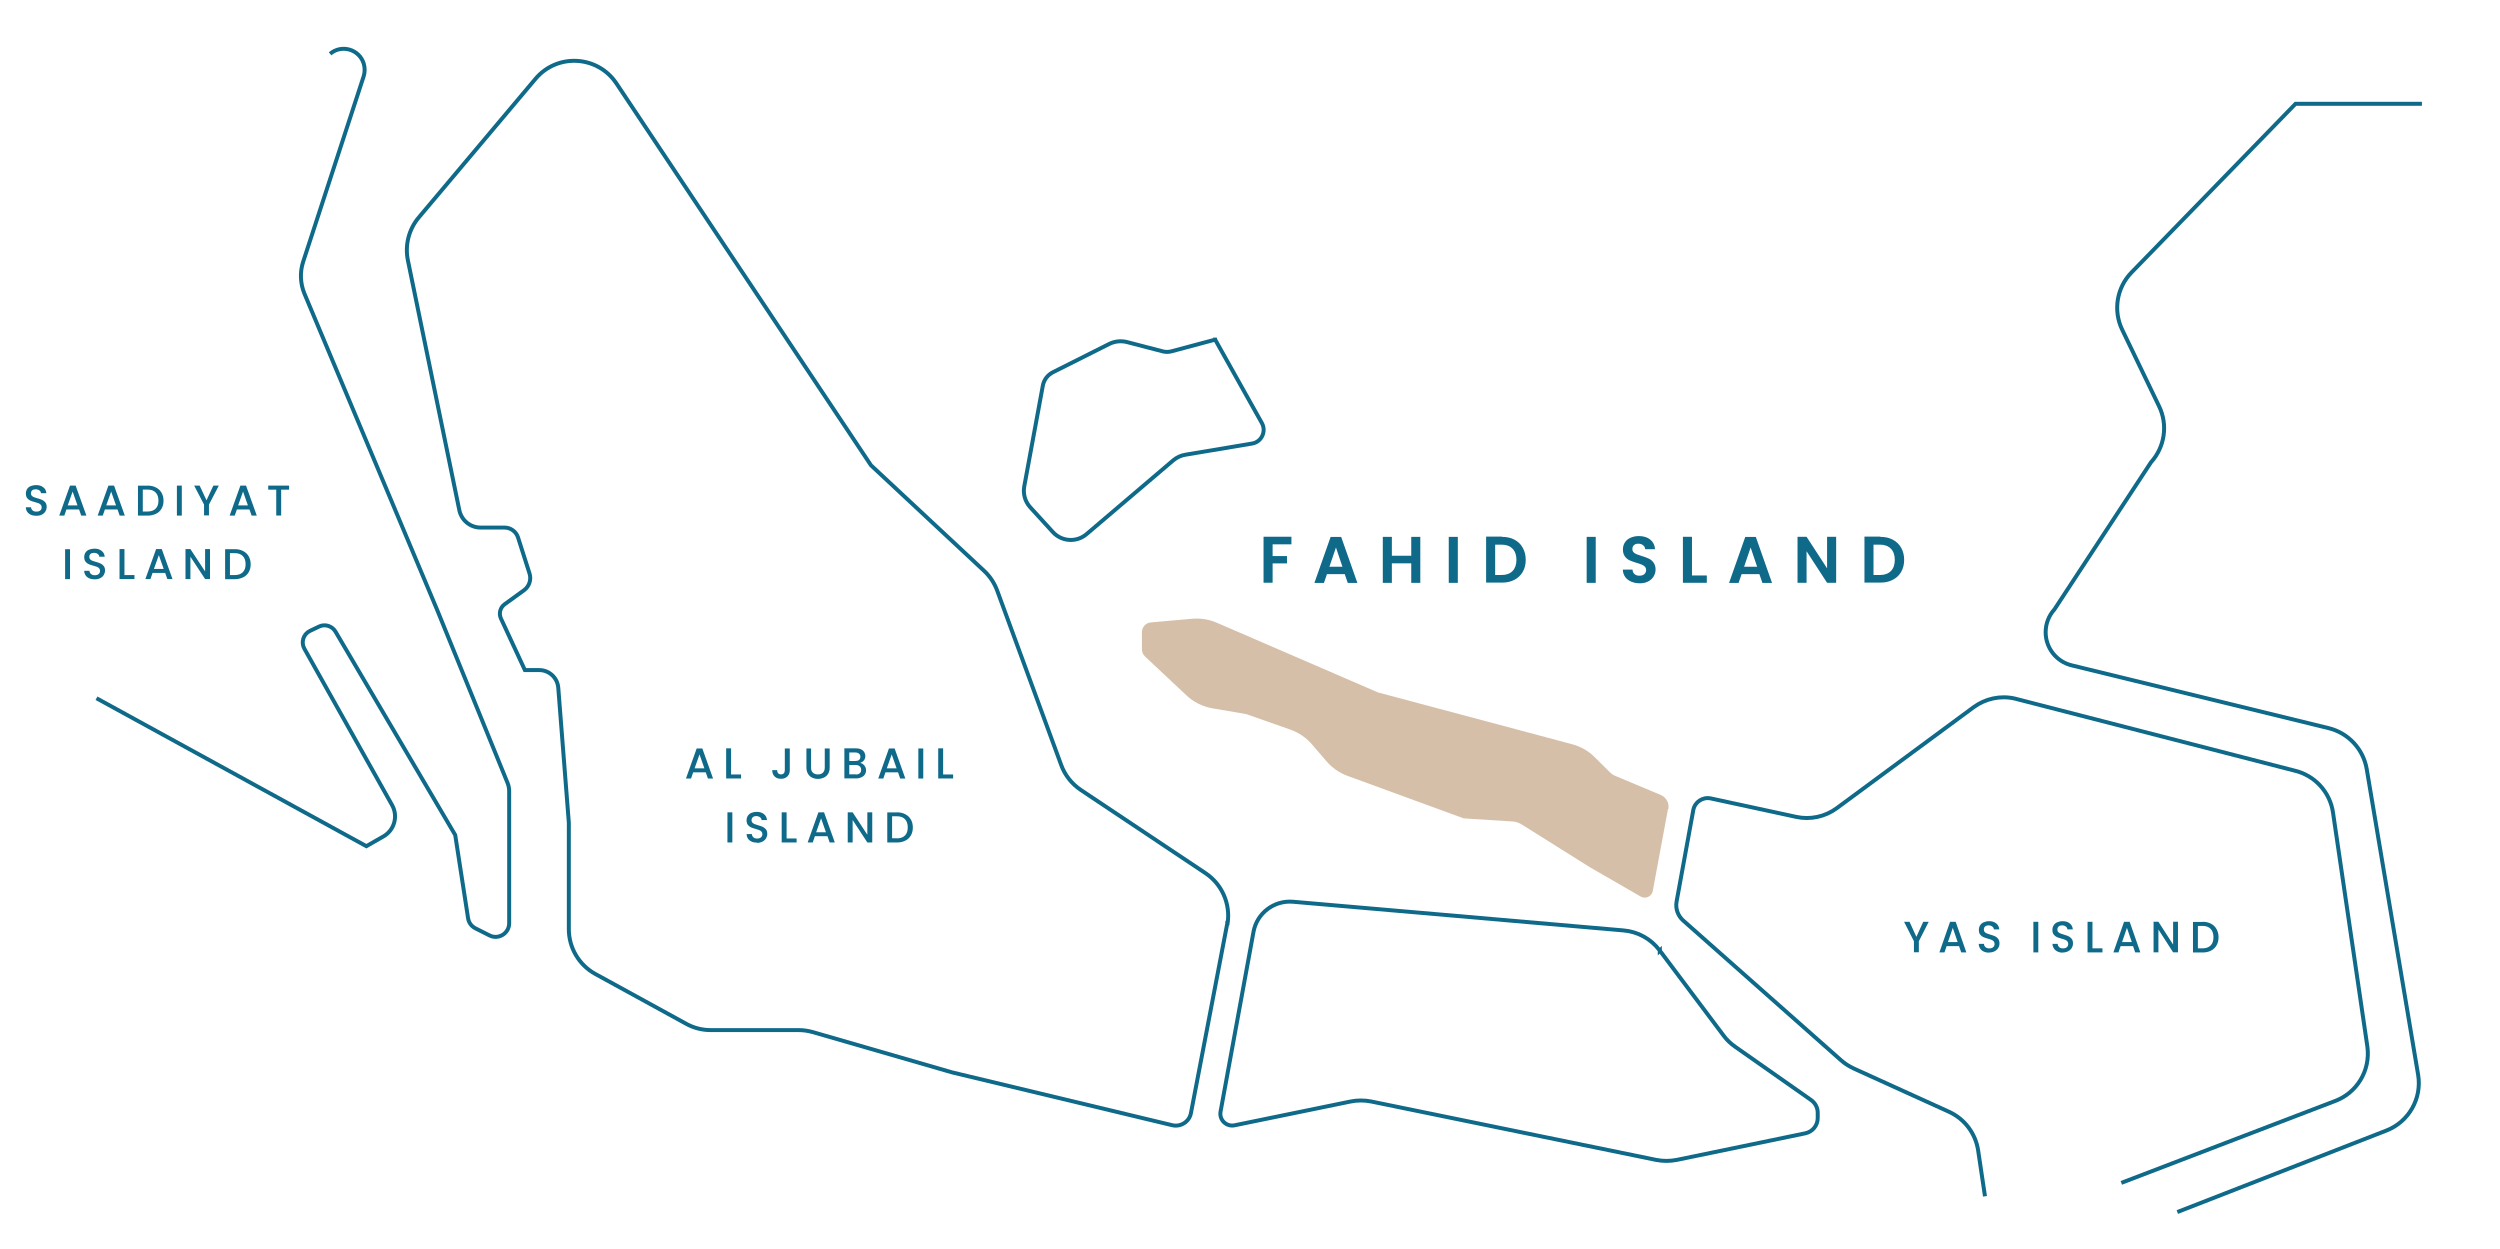<?xml version="1.0" encoding="UTF-8"?> <svg xmlns="http://www.w3.org/2000/svg" id="Layer_1" version="1.1" viewBox="0 0 854.34 426.9"><defs><style> .st0 { fill: #d5bfa8; } .st1 { fill: #0f6a8a; } .st2, .st3 { fill: none; } .st3 { stroke: #0f6a8a; stroke-miterlimit: 10; stroke-width: 1.36px; } </style></defs><path class="st1" d="M642.44,196.5c1.6,0,2.85-.46,3.75-1.36.89-.9,1.33-2.17,1.33-3.8s-.44-2.91-1.33-3.83c-.9-.92-2.15-1.38-3.75-1.38h-2.2v10.37h2.2ZM642.55,183.46c1.6,0,3.04.3,4.26.95,1.22.65,2.2,1.55,2.88,2.77.68,1.19,1.03,2.58,1.03,4.13s-.33,2.93-1.03,4.13c-.65,1.17-1.6,2.06-2.88,2.71-1.22.65-2.63.95-4.26.95h-5.4v-15.72h5.4v.08h0ZM627.48,199.16h-3.1l-7.01-10.78v10.78h-3.09v-15.72h3.09l7.01,10.78v-10.78h3.1v15.72ZM600.47,193.67l-2.22-6.57-2.23,6.57h4.48-.03ZM601.31,196.2h-6.14l-1.03,3.01h-3.26l5.54-15.72h3.61l5.54,15.72h-3.29l-1.03-3.01h.06ZM578.18,196.66h5.1v2.5h-8.17v-15.72h3.1v13.2h-.03v.03h0ZM560.31,199.32c-1.08,0-2.06-.19-2.9-.57-.87-.38-1.52-.89-2.04-1.6-.49-.71-.76-1.52-.79-2.5h3.31c.05.65.24,1.17.68,1.52.41.38.98.57,1.66.57s1.27-.16,1.68-.52c.41-.38.63-.81.63-1.38,0-.46-.14-.84-.41-1.17-.27-.3-.65-.54-1.06-.71-.41-.16-.98-.38-1.74-.6-1-.3-1.82-.6-2.44-.87-.63-.3-1.17-.73-1.6-1.33-.44-.6-.68-1.38-.68-2.39,0-.92.22-1.74.7-2.44.44-.68,1.09-1.22,1.93-1.57.84-.38,1.79-.57,2.83-.57,1.57,0,2.9.41,3.86,1.19,1,.79,1.55,1.87,1.66,3.29h-3.39c0-.54-.24-1-.7-1.33-.41-.38-.98-.54-1.68-.54-.63,0-1.09.16-1.44.49-.35.3-.54.76-.54,1.36,0,.44.14.76.38,1.06.27.27.63.49,1.03.68.4.16,1,.38,1.74.6,1,.3,1.82.6,2.44.9.65.3,1.17.73,1.63,1.36.44.6.71,1.39.71,2.36,0,.84-.22,1.6-.65,2.36-.41.71-1.06,1.31-1.9,1.74-.84.44-1.82.63-2.96.63h.08l-.03-.02h0ZM545.32,199.19h-3.1v-15.72h3.1v15.72ZM513.15,196.5c1.6,0,2.88-.46,3.74-1.36.87-.9,1.33-2.17,1.33-3.8s-.43-2.91-1.33-3.83c-.89-.92-2.15-1.38-3.74-1.38h-2.2v10.37h2.2ZM513.26,183.46c1.6,0,3.04.3,4.26.95,1.22.65,2.2,1.55,2.85,2.77.68,1.19,1.03,2.58,1.03,4.13s-.33,2.93-1.03,4.13c-.68,1.17-1.6,2.06-2.85,2.71-1.22.65-2.64.95-4.26.95h-5.4v-15.72h5.4v.08h0ZM498.19,199.19h-3.1v-15.72h3.1v15.72ZM485.37,183.46v15.72h-3.1v-6.68h-6.62v6.68h-3.1v-15.72h3.1v6.46h6.62v-6.46h3.1ZM458.76,193.67l-2.22-6.57-2.23,6.57h4.48-.03ZM459.61,196.2h-6.14l-1.03,3.01h-3.26l5.54-15.72h3.61l5.54,15.72h-3.29l-1.03-3.01h.06ZM441.33,183.46v2.55h-6.43v4.02h4.91v2.5h-4.91v6.62h-3.1v-15.72h9.53v.03Z"></path><path class="st1" d="M752.73,324.08c1.19,0,2.09-.35,2.74-1,.65-.65.95-1.6.95-2.8s-.3-2.15-.95-2.83-1.52-1.03-2.74-1.03h-1.63v7.66h1.63ZM752.73,315.01c1.09,0,2.04.22,2.85.65.82.44,1.44,1.03,1.9,1.85.43.79.68,1.71.68,2.77s-.22,1.98-.68,2.77c-.44.79-1.06,1.39-1.9,1.82-.81.41-1.76.63-2.85.63h-3.31v-10.45h3.31v-.03h0ZM744.29,325.44h-1.66l-5.02-7.79v7.79h-1.66v-10.45h1.66l5.02,7.79v-7.79h1.66v10.45ZM728.51,321.94l-1.66-4.86-1.66,4.86h3.32,0ZM728.95,323.32h-4.26l-.73,2.15h-1.74l3.64-10.45h1.93l3.64,10.45h-1.76l-.73-2.15h-.03.05-.01ZM715.07,324.08h3.42v1.38h-5.1v-10.45h1.68v9.07ZM705.03,325.57c-.68,0-1.31-.11-1.85-.38-.57-.24-.98-.6-1.28-1.06-.3-.46-.49-.98-.49-1.57h1.79c0,.46.22.84.49,1.11.3.3.76.43,1.31.43s1.03-.14,1.33-.43c.33-.3.46-.65.46-1.11,0-.35-.11-.63-.3-.87-.19-.22-.43-.41-.76-.52-.27-.11-.7-.27-1.22-.4-.68-.16-1.19-.38-1.63-.54-.41-.19-.76-.49-1.06-.87-.3-.41-.44-.92-.44-1.58,0-.6.14-1.11.44-1.57.27-.46.7-.82,1.22-1.03.52-.22,1.14-.38,1.85-.38.98,0,1.79.25,2.41.76.65.49.98,1.19,1.06,2.06h-1.85c-.03-.38-.19-.71-.54-.98-.33-.27-.76-.41-1.28-.41-.46,0-.87.11-1.17.38-.3.27-.44.6-.44,1.09,0,.33.08.57.27.79.19.19.44.38.73.49.3.11.71.27,1.19.41.68.19,1.22.38,1.63.57s.79.49,1.09.89c.3.41.43.92.43,1.58,0,.54-.14,1.03-.41,1.49-.27.46-.68.87-1.22,1.14-.54.3-1.14.44-1.87.44l.08.08h.03,0ZM696.56,325.47h-1.68v-10.45h1.68v10.45ZM679.8,325.57c-.7,0-1.3-.11-1.85-.38-.57-.24-.98-.6-1.28-1.06-.3-.46-.46-.98-.46-1.57h1.79c0,.46.22.84.52,1.11.3.3.76.43,1.31.43s1.03-.14,1.33-.43c.33-.3.46-.65.46-1.11,0-.35-.11-.63-.3-.87-.19-.22-.46-.41-.76-.52s-.71-.27-1.22-.4c-.68-.16-1.19-.38-1.6-.54-.41-.19-.76-.49-1.06-.87-.3-.41-.43-.92-.43-1.58,0-.6.14-1.11.43-1.57.27-.46.71-.82,1.22-1.03.54-.22,1.14-.38,1.85-.38.98,0,1.79.25,2.42.76.65.49.98,1.19,1.06,2.06h-1.85c0-.38-.19-.71-.54-.98-.35-.27-.76-.41-1.28-.41-.46,0-.87.11-1.17.38-.3.27-.43.6-.43,1.09,0,.33.08.57.27.79.19.19.43.38.73.49.27.11.7.27,1.19.41.68.19,1.22.38,1.63.57.4.19.79.49,1.08.89.3.41.44.92.44,1.58,0,.54-.14,1.03-.41,1.49s-.68.87-1.22,1.14c-.52.3-1.14.44-1.87.44v.08h0ZM669,321.94l-1.66-4.86-1.66,4.86h3.32,0ZM669.49,323.32h-4.26l-.73,2.15h-1.74l3.64-10.45h1.93l3.64,10.45h-1.76l-.73-2.15h.05-.04ZM659.11,315.01l-3.37,6.65v3.77h-1.68v-3.77l-3.37-6.65h1.87l2.34,5.13,2.34-5.13h1.87,0Z"></path><path class="st1" d="M306.52,286.5c1.19,0,2.09-.33,2.74-.98.65-.65.95-1.58.95-2.77s-.3-2.12-.95-2.8c-.65-.68-1.55-1-2.74-1h-1.66v7.52h1.66v.03ZM306.52,277.6c1.09,0,2.04.22,2.85.65.82.44,1.44,1,1.9,1.79s.68,1.68.68,2.74-.22,1.96-.68,2.74c-.44.76-1.06,1.36-1.9,1.76-.81.41-1.76.63-2.85.63h-3.31v-10.29h3.31v-.03h0ZM298.08,287.89h-1.68l-5.02-7.66v7.66h-1.68v-10.29h1.68l5.02,7.66v-7.66h1.68v10.29ZM282.25,284.41l-1.66-4.75-1.68,4.75h3.34ZM282.74,285.77h-4.26l-.73,2.12h-1.74l3.67-10.29h1.93l3.67,10.29h-1.76l-.73-2.12h-.05ZM268.81,286.53h3.42v1.36h-5.1v-10.29h1.68v8.93h0ZM258.74,287.97c-.71,0-1.31-.11-1.85-.35-.57-.24-.98-.6-1.28-1.03-.3-.46-.46-.95-.46-1.55h1.79c.03.46.21.82.49,1.09.3.27.76.43,1.31.43s1.03-.14,1.33-.43c.33-.27.46-.65.46-1.09,0-.33-.11-.62-.3-.84s-.43-.41-.76-.52c-.3-.11-.71-.25-1.22-.41-.68-.16-1.19-.35-1.63-.54-.41-.19-.76-.49-1.06-.84-.27-.4-.43-.89-.43-1.55,0-.6.14-1.09.43-1.55.3-.46.71-.79,1.22-1,.54-.22,1.14-.35,1.85-.35.98,0,1.79.25,2.42.76.65.49.98,1.19,1.06,2.04h-1.85c-.03-.35-.19-.7-.54-.95-.33-.25-.76-.41-1.28-.41-.46,0-.87.11-1.17.38-.3.27-.44.6-.44,1.06,0,.3.08.57.27.79.19.19.44.38.73.49.27.11.71.24,1.19.41.68.19,1.22.35,1.66.57.41.19.79.49,1.09.87s.44.9.44,1.55c0,.54-.14,1-.41,1.47-.27.46-.68.84-1.22,1.14-.54.27-1.14.43-1.87.43v-.05h.03v-.02h0ZM250.27,287.89h-1.68v-10.29h1.68v10.29ZM322.3,264.67h3.42v1.36h-5.1v-10.29h1.68v8.93ZM315.51,266.06h-1.68v-10.29h1.68v10.29ZM306.39,262.56l-1.66-4.75-1.68,4.75h3.34ZM306.85,263.94h-4.26l-.73,2.12h-1.74l3.67-10.29h1.93l3.67,10.29h-1.76l-.73-2.12h-.05ZM292.49,264.67c.57,0,1-.14,1.33-.43.33-.27.46-.65.46-1.17s-.16-.9-.49-1.19c-.33-.3-.79-.46-1.36-.46h-2.2v3.2h2.25v.05h.01ZM290.23,260.06h2.06c.57,0,.98-.11,1.28-.35.3-.25.46-.63.46-1.09s-.16-.82-.46-1.06c-.3-.25-.73-.41-1.28-.41h-2.06v2.93-.03h0ZM294.01,260.74c.57.08,1,.41,1.38.87s.57,1.03.57,1.63c0,.54-.14.98-.41,1.41-.24.44-.65.73-1.14.98-.49.21-1.09.38-1.79.38h-4.07v-10.29h3.88c.7,0,1.28.11,1.79.35.52.22.87.57,1.11.95.24.41.38.84.38,1.33,0,.6-.16,1.06-.46,1.47s-.73.68-1.25.87h.03v.05h-.03.01ZM277.17,255.77v6.54c0,.79.19,1.36.63,1.74.4.41.98.6,1.71.6s1.3-.19,1.71-.6.63-.98.63-1.74v-6.54h1.68v6.52c0,.84-.16,1.55-.54,2.15-.35.6-.84,1-1.44,1.3-.62.27-1.28.44-2.01.44s-1.38-.14-2.01-.44c-.6-.27-1.06-.73-1.41-1.3-.35-.6-.54-1.31-.54-2.15v-6.52h1.68-.09,0ZM269.9,255.77v7.41c0,.93-.27,1.63-.84,2.17s-1.25.79-2.17.79-1.63-.24-2.17-.79c-.57-.54-.82-1.28-.82-2.17h1.68c0,.46.11.82.33,1.06s.57.4.98.4.76-.14.98-.4c.22-.27.33-.65.33-1.06v-7.41h1.71,0ZM249.83,264.67h3.42v1.36h-5.1v-10.29h1.68v8.93h0ZM240.71,262.56l-1.66-4.75-1.68,4.75h3.34ZM241.14,263.94h-4.26l-.73,2.12h-1.74l3.67-10.29h1.93l3.67,10.29h-1.76l-.73-2.12h-.05Z"></path><path class="st1" d="M80.24,196.52c1.2,0,2.09-.33,2.74-.98s.95-1.58.95-2.74-.3-2.09-.95-2.77c-.65-.68-1.55-1-2.74-1h-1.66v7.5h1.66ZM80.24,187.67c1.09,0,2.04.21,2.85.65.81.41,1.44,1,1.9,1.79.44.79.68,1.68.68,2.71s-.22,1.93-.68,2.72c-.43.76-1.06,1.36-1.9,1.76-.82.38-1.77.63-2.85.63h-3.31v-10.24h3.31v-.03h0ZM71.77,197.88h-1.68l-5.02-7.63v7.63h-1.68v-10.24h1.68l5.02,7.63v-7.63h1.68v10.24ZM55.94,194.43l-1.66-4.72-1.68,4.72h3.34ZM56.4,195.79h-4.26l-.73,2.09h-1.73l3.67-10.24h1.93l3.67,10.24h-1.77l-.73-2.09s-.03,0,0,0c0,0-.05,0-.05,0ZM42.5,196.52h3.45v1.36h-5.1v-10.24h1.68v8.85h-.03s0,.03,0,.03ZM32.37,197.99c-.68,0-1.3-.11-1.85-.35-.57-.24-.98-.6-1.28-1.03-.3-.46-.46-.95-.46-1.55h1.79c.03.46.22.82.52,1.09.3.27.76.43,1.31.43s1.03-.14,1.33-.43c.33-.27.46-.65.46-1.09,0-.33-.11-.63-.3-.84-.19-.21-.43-.38-.76-.52-.27-.11-.71-.24-1.22-.38-.68-.16-1.19-.35-1.63-.54-.41-.19-.76-.49-1.06-.84-.27-.38-.44-.9-.44-1.55,0-.6.14-1.09.44-1.55.27-.46.7-.79,1.22-1,.54-.21,1.14-.35,1.85-.35.98,0,1.79.24,2.44.76.65.49.98,1.17,1.06,2.01h-1.85c-.03-.35-.19-.7-.54-.95-.33-.24-.76-.38-1.28-.38-.46,0-.87.11-1.17.35s-.43.6-.43,1.06c0,.3.08.57.27.79.19.19.43.35.73.49.27.11.7.24,1.19.38.68.19,1.22.35,1.66.57.41.19.79.49,1.09.87.3.38.43.9.43,1.55,0,.54-.14,1-.41,1.47-.27.46-.68.84-1.22,1.11s-1.14.41-1.87.41h-.03v.03-.02h0ZM23.93,197.91h-1.68v-10.24h1.68v10.24ZM98.79,165.95v1.38h-2.71v8.85h-1.68v-8.85h-2.74v-1.38h7.14-.01ZM84.72,172.71l-1.66-4.72-1.68,4.72h3.34ZM85.21,174.1h-4.26l-.73,2.09h-1.74l3.67-10.24h1.93l3.67,10.24h-1.77l-.73-2.09s-.04,0-.04,0ZM74.78,165.95l-3.37,6.49v3.69h-1.68v-3.69l-3.37-6.49h1.87l2.34,5.02,2.34-5.02h1.87ZM62.13,176.19h-1.68v-10.24h1.68v10.24ZM50.46,174.8c1.19,0,2.09-.33,2.74-.98s.95-1.58.95-2.74-.3-2.09-.95-2.77c-.65-.68-1.55-1-2.74-1h-1.66v7.49h1.66ZM50.46,165.95c1.08,0,2.04.22,2.85.65.82.41,1.44,1,1.9,1.79.44.79.68,1.68.68,2.71s-.22,1.93-.68,2.72c-.43.76-1.06,1.36-1.9,1.76-.82.38-1.77.63-2.85.63h-3.31v-10.24h3.31v-.03h0ZM39.65,172.71l-1.66-4.72-1.68,4.72h3.34ZM40.11,174.1h-4.26l-.73,2.09h-1.74l3.67-10.24h1.93l3.67,10.24h-1.76l-.73-2.09s-.05,0-.05,0ZM26.48,172.71l-1.66-4.72-1.68,4.72h3.34ZM26.97,174.1h-4.26l-.73,2.09h-1.73l3.67-10.24h1.93l3.67,10.24h-1.77l-.73-2.09s-.03,0,0,0h-.05ZM12.42,176.27c-.68,0-1.3-.11-1.85-.35-.57-.24-.98-.6-1.28-1.03-.3-.46-.46-.95-.46-1.55h1.79c0,.46.22.82.52,1.09.3.27.76.41,1.31.41s1.03-.14,1.33-.41c.33-.27.46-.65.46-1.09,0-.33-.11-.63-.3-.84-.19-.22-.43-.38-.76-.52-.27-.11-.71-.24-1.22-.38-.68-.16-1.19-.35-1.63-.54-.4-.19-.76-.49-1.06-.84-.27-.38-.43-.9-.43-1.55,0-.6.14-1.09.43-1.55.27-.46.71-.79,1.22-1,.54-.21,1.14-.35,1.85-.35.98,0,1.79.24,2.45.76.65.49.98,1.17,1.06,2.01h-1.85c0-.35-.19-.7-.54-.95-.33-.24-.76-.38-1.28-.38-.46,0-.87.11-1.17.35s-.43.6-.43,1.06c0,.3.08.57.27.79.19.19.43.35.73.49.27.11.7.24,1.19.38.68.19,1.22.35,1.66.57.41.19.79.49,1.09.87.3.38.43.89.43,1.55,0,.54-.14,1-.41,1.47-.27.46-.68.84-1.22,1.12-.54.27-1.14.4-1.87.4l-.03.03v-.02h0Z"></path><path class="st3" d="M744.07,414.2l71.46-27.86c7.66-2.99,12.19-10.97,10.83-19.06l-17.57-104.48c-1.17-6.82-6.27-12.3-12.98-13.96l-87.89-21.48c-5.19-1.28-8.85-5.95-8.85-11.3,0-2.88,1.06-5.65,2.99-7.79l32.99-50.26c4.75-5.24,5.87-12.84,2.77-19.2l-12.57-26.09c-3.18-6.57-1.9-14.42,3.18-19.63l56.04-57.62h43.19"></path><path class="st3" d="M724.93,404.23l72.74-27.86c7.74-2.74,12.46-10.53,11.35-18.68l-11.73-79.88c-.98-7.17-6.33-12.95-13.39-14.52l-95.38-24.57c-4.91-1.12-10.02,0-14.07,2.96l-46.73,34.48c-3.99,2.96-9.1,4.05-13.93,2.99l-29.14-6.3c-2.77-.6-5.51,1.22-6,4.02l-5.7,31.22c-.43,2.39.41,4.81,2.23,6.46l53.95,47.76c1.27,1.14,2.74,2.06,4.29,2.8l32.61,14.82c5.35,2.44,9.1,7.41,9.97,13.22l2.34,15.67"></path><path class="st0" d="M570,276.54l-5.19,27.94c-.33,1.87-2.47,2.88-4.13,1.9l-17.32-9.99-23.32-14.63c-.95-.6-2.01-.95-3.12-1.03l-16.73-1.06-39.7-14.53c-2.8-1.03-5.26-2.74-7.2-5l-4.75-5.54c-1.98-2.36-4.59-4.21-7.52-5.24l-15.1-5.32-11.57-1.98c-3.34-.57-6.46-2.12-8.9-4.43l-14.15-13.28c-.68-.63-1.06-1.52-1.06-2.47v-5.84c0-1.73,1.33-3.2,3.07-3.34l14.12-1.25c2.88-.24,5.76.22,8.39,1.36l55.06,23.81,66.36,17.71c2.93.76,5.62,2.31,7.79,4.48l5.05,5.02c.6.6,1.3,1.09,2.06,1.38l15.4,6.46c1.87.79,2.96,2.8,2.61,4.81l-.08.05h-.08.01Z"></path><path class="st3" d="M567.23,324.87l21.8,29.05c1.08,1.47,2.41,2.71,3.91,3.77l25.96,18.22c1.44,1.03,2.28,2.61,2.28,4.37v1.79c0,2.52-1.77,4.75-4.32,5.24l-43.85,9.07c-2.34.46-4.72.46-7.06,0l-97.37-19.96c-2.31-.46-4.7-.46-7,0l-39.7,8.14c-2.77.57-5.27-1.85-4.78-4.64l11.27-61.5c1.17-6.38,7.03-10.81,13.5-10.26l112.92,9.8c4.94.4,9.45,2.93,12.41,6.87v.06l.03-.03h0Z"></path><path class="st3" d="M419.42,315.5l-12.43,64.87c-.54,2.96-3.48,4.83-6.38,4.16l-75.26-18.06-47.62-13.77c-1.55-.43-3.15-.68-4.81-.68h-30.08c-2.9,0-5.78-.73-8.34-2.15l-31.09-17.05c-5.56-3.07-9.02-8.93-9.02-15.29v-36.36l-3.61-46.13c-.27-3.42-3.1-6.05-6.52-6.05h-4.89l-8.17-17.59c-.82-1.74-.27-3.8,1.27-4.91l6.6-4.78c1.79-1.31,2.58-3.64,1.87-5.78l-3.91-12.25c-.65-2.04-2.52-3.39-4.64-3.39h-8.17c-3.5,0-6.52-2.47-7.25-5.92l-17.57-85.34c-1.09-5.24.3-10.7,3.75-14.77l39.83-47.3c7.44-8.85,21.26-8.06,27.67,1.55l86.99,130.49,38.64,36.06c2.01,1.87,3.53,4.18,4.48,6.73l21.89,59.65c1.27,3.48,3.61,6.43,6.68,8.5l42.63,28.46c5.62,3.75,8.58,10.45,7.55,17.19h-.11v-.08h.03-.01Z"></path><path class="st3" d="M32.97,238.61l92.23,50.56,5.89-3.37c3.69-2.14,5-6.87,2.93-10.61l-30-53.49c-1.25-2.23-.35-5.02,1.93-6.11l3.07-1.47c2.04-.98,4.45-.22,5.62,1.71l40.92,69.51,4.4,28.46c.22,1.49,1.17,2.77,2.52,3.45l4.81,2.42c3.07,1.55,6.71-.71,6.71-4.16v-45.12c0-.98-.19-1.93-.54-2.8l-23.97-58.92-45.45-108.31c-1.44-3.48-1.6-7.33-.44-10.91l20.66-63.32c.46-1.41.46-2.93.05-4.37-1.52-4.94-7.57-6.71-11.51-3.37"></path><path class="st3" d="M415.27,116.07l15.94,28.48c1.63,2.88-.11,6.52-3.34,7.03l-22.7,3.8c-1.6.24-3.07.95-4.29,1.98l-29.59,25.19c-3.39,2.88-8.47,2.58-11.49-.73l-7.74-8.47c-1.76-1.93-2.5-4.56-2.04-7.12l6.35-34.43c.35-1.98,1.66-3.69,3.45-4.59l19.22-9.66c1.9-.95,4.07-1.17,6.11-.65l12.22,3.18c.95.24,1.93.24,2.88,0l14.93-3.99h.08v-.03h.01Z"></path><rect class="st2" x="3.68" y="15.99" width="832.46" height="398.89"></rect></svg> 